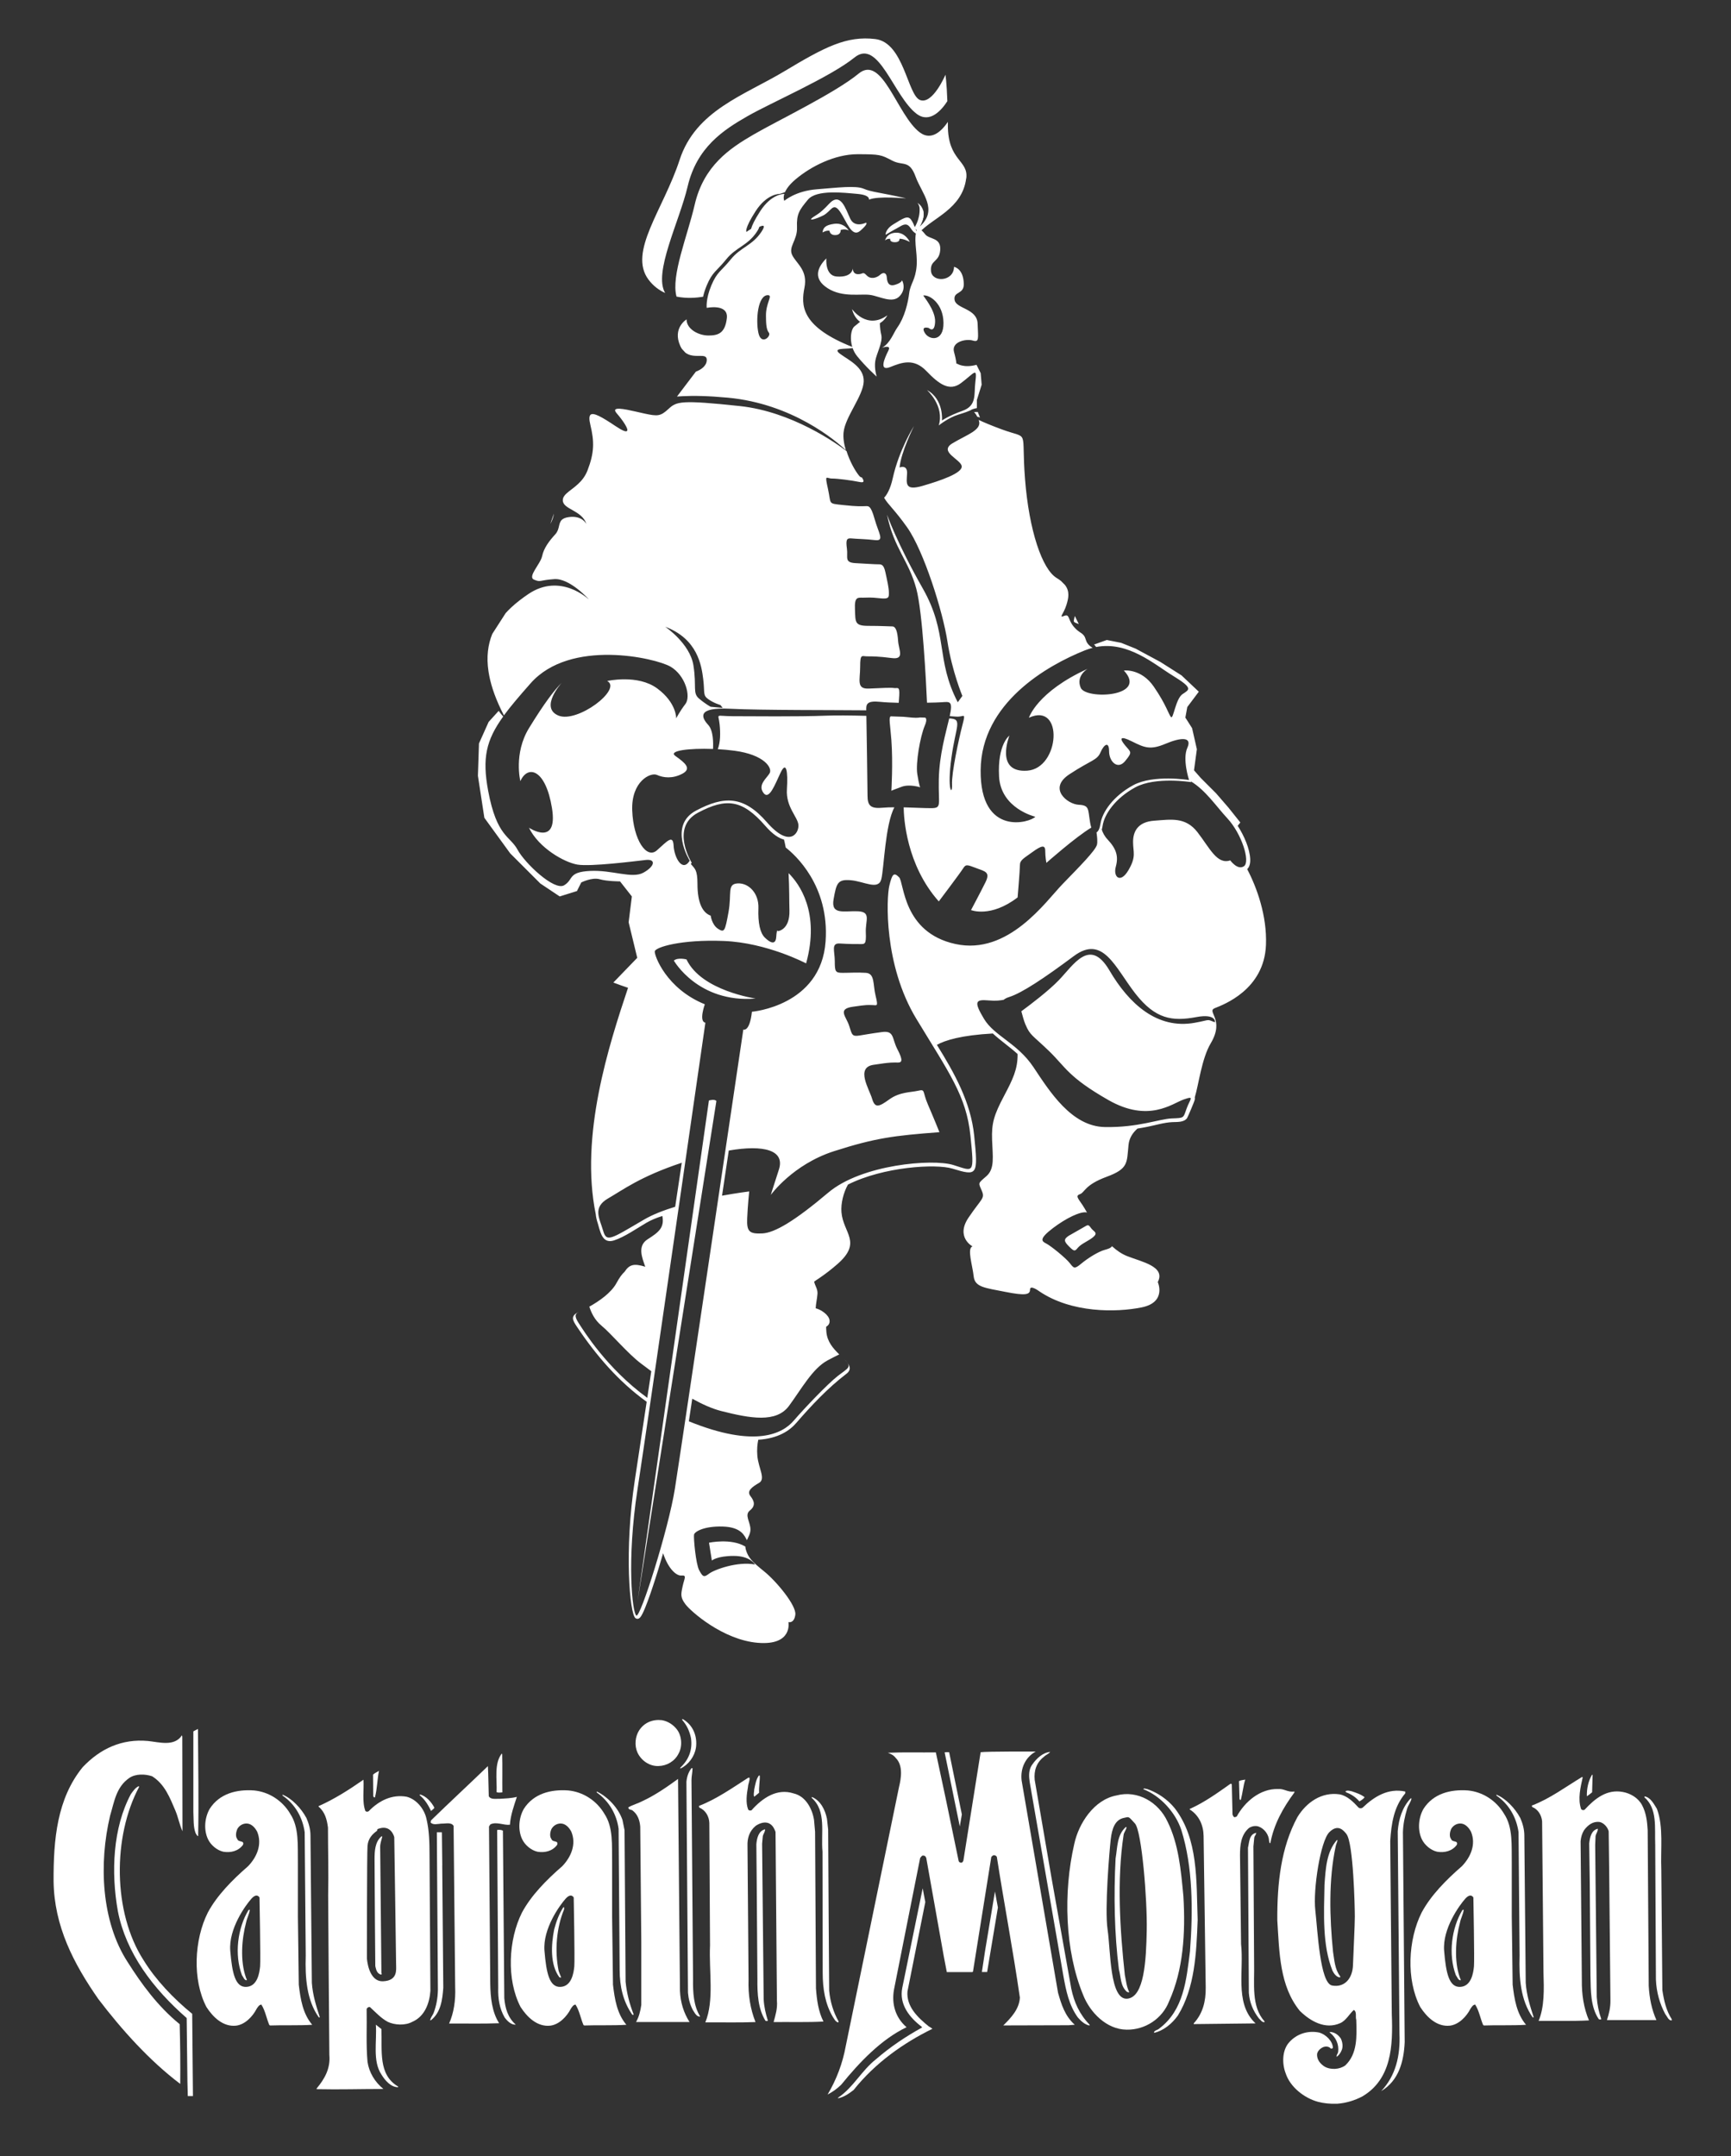 <svg xmlns="http://www.w3.org/2000/svg" id="Layer_1" data-name="Layer 1" viewBox="0 0 376 468.26"><rect x="0" y="0" width="376" height="468.26" fill="#333333" stroke="none"/><defs><style>      .cls-1 {        fill-rule: evenodd;      }      .cls-1, .cls-2 {        fill: #fff;      }    </style></defs><g><path class="cls-2" d="M197.18,428.6s0,.11-.04.11h-.04v-.11h.07Z"></path><path class="cls-2" d="M224.98,380.36c-2.27,1.25-3.37,3.67-3.07,6.28l7.91,46.09c.72,2.54,1.48,5.03,3.63,6.96l-1.32.11-14.2.04c1.74-1.7,3.48-3.59,3.6-6.05-1.48-10.26-3.41-20.32-5-30.54-.11-.27-.38-.34-.64-.38-.23.04-.46.23-.57.42l-3.98,24.9-.19.07h-5.49l-.68-3.55-3.79-21.27c-.11-.15-.15-.34-.34-.42-.19-.08-.49-.11-.64.04l-.34.42-3.11,15.63-2.57,12.94c-.57,3.18.34,6.13,2.73,8.18-5.41,2.57-10.22,7.57-14.2,12.49-.91.87-1.89,1.59-2.95,2.12,1.93-3.25,3.26-6.77,3.94-10.52l11.55-56.16c.49-2,.95-4.81-.72-6.43-.46-.61-1.06-.87-1.71-1.1,3.45-.15,7.08-.04,10.45-.08l2.16,10.1,2.8,13.51c.15.34.57.45.83.23l.19-.34,3.75-23.54c1.17-.19,11.96-.15,11.96-.15h0Z"></path><path class="cls-2" d="M228.12,380.44c-.34.46-.95.64-1.36,1.06-1.63,1.25-2.2,3.03-2.01,5l3.63,21.15,4.32,24.22c.61,2.91,1.78,5.56,3.97,7.8v.19c-.95-.15-1.82-.91-2.54-1.74-1.93-2.65-2.57-5.83-3.14-9l-6.93-39.85c-.27-1.97-1.13-4.43.23-6.17.87-1.25,2.27-2.54,3.82-2.65h0Z"></path><path class="cls-2" d="M208.93,394.02l-.45,2.61-3.29-16.08c.3-.08.64-.04.98-.04l2.76,13.51h0Z"></path><path class="cls-2" d="M197.12,432.4c-.3,3.29,2.2,5.71,4.66,7.68.27.11.53.34.76.49-6.28,3.07-12.45,7.42-17.11,13.28-1.06.84-2.2,1.59-3.41,1.82l.04-.15c3.29-2.2,5.04-5.83,8.21-8.33,3.14-2.72,6.51-4.96,10-6.89l-.04-.15c-2.69-2.04-4.96-4.88-4.24-8.48l4.43-21.61.57,2.99-3.86,19.34h0Z"></path><polygon class="cls-2" points="214.42 428.24 213.28 428.24 213.96 423.73 216.12 410.75 216.76 414.23 214.42 428.24 214.42 428.24"></polygon><path class="cls-2" d="M255.19,392.7c5.11,6.66,4.66,15.59,4.96,24.22-.27,7.23-.61,14.76-4.28,20.74-1.29,1.82-3.14,3.33-5.19,3.79-.08-.53.76-.57,1.1-.91,5.38-4.05,5.91-10.59,6.7-16.76.68-8.89.64-18.39-1.89-26.42-1.25-3.75-4.51-7.38-8.25-8.82.15-.3.57-.04.83-.04,2.27.79,4.39,2.2,6.02,4.2h0Z"></path><path class="cls-2" d="M244.7,396.79c-.07.64-.57,1.1-.64,1.7-1.48,9.76-.79,20.62.27,30.39.26,1.25.38,2.57.95,3.71-.15.15-.38,0-.53-.08-1.4-1.25-1.25-3.18-1.71-4.84-.98-7.68-1.13-16.04-.72-24.07.42-2.42.27-5.11,2.23-6.85l.15.04h0Z"></path><path class="cls-2" d="M270.49,386.45c-.45,1.4-.57,2.91-.95,4.35-.04.04-.11.11-.19.08l-.11-.27-.11-3.82c.38-.23.91-.23,1.36-.34h0Z"></path><path class="cls-2" d="M267.57,387.59l.15,6.4c.07.26.19.6.49.64l.42-.15c1.78-3.25,5.11-6.09,9.01-5.98,1.29-.11,2.16.79,3.52.53v.23c-2.5,3.37-4.47,6.93-5.22,11.01-.27,0-.19-.3-.27-.45-.04-1.4-1.02-2.73-2.31-3.18-.72-.23-1.51-.04-2.08.34-1.74,1.51-1.93,3.71-1.93,5.94l.23,19.26c.64,5.71-1.32,12.49,2.73,16.8l.42.42-13.25.15h-.19v-.15c1.97-2.12,2.65-4.81,2.61-7.76l-.46-32.96c-.04-2.31-.98-4.47-3.03-5.75l.04-.11c3.14-1.4,5.98-3.44,8.82-5.45.15-.04.34.04.3.23h0Z"></path><path class="cls-2" d="M272.87,398.03c0,.34-.34.64-.42.98l-.19,1.97.15,25.39c.11,4.35-.68,9.31,2.27,12.6v.15c-.53.11-.87-.49-1.25-.83-1.25-1.63-2.01-3.45-2.16-5.53l-.19-31.52c.3-1.21.23-2.91,1.78-3.22h0Z"></path><path class="cls-2" d="M296.42,390.28c-.27.38-.72.68-1.14.91-.83-.95-1.82-1.59-2.88-1.97l-.15-.23c.42-.26.95-.08,1.36,0,.98.34,1.97.64,2.8,1.29h0Z"></path><path class="cls-2" d="M306.6,390.54c-.11.76-.72,1.44-.95,2.23-.49,1.63-.87,3.33-.91,5.15l.38,45.56c-.19,4.16-1.25,8.32-5.11,10.63,3.18-3.37,4.17-7.68,3.98-12.45l-.38-44.01c.23-2.69.98-5.15,2.8-7.11h.19Z"></path><path class="cls-2" d="M291.23,442.65c.38.76.57,1.86.15,2.69-.19.49-.61,1.02-1.02,1.32-.12-.38.23-.68.3-1.02.23-1.7-.49-3.21-1.82-4.27v-.11c.98,0,1.82.57,2.39,1.4h0Z"></path><path class="cls-2" d="M290.51,399.59c0,.42-.3.87-.38,1.36-1.55,7.19-1.33,15.44-.57,22.93.3,1.85.38,3.78,1.55,5.3v.23c-.79,0-1.36-.83-1.67-1.44-2.23-5.56-1.86-12.3-1.74-18.7.26-3.48.42-7.08,2.69-9.69h.11Z"></path><path class="cls-2" d="M345.94,385.43c-.04,1.21-.08,2.54-.11,3.78-.38.34-.76.61-1.14.87-.04-1.67.3-3.25,1.1-4.65h.15Z"></path><path class="cls-2" d="M343.78,386c-.46,2.12-1.1,4.65-.34,6.85.19.26.53.3.76.15,2.27-2.46,4.85-4.5,8.29-3.86,1.67.3,3.37,1.29,4.2,2.88.87,1.63,1.1,3.48,1.21,5.41l.23,33.83c.15,2.65.64,5.14,1.67,7.42h-10.75c.45-1.36.79-2.77.76-4.32l-.27-27.89-.11-8.78c-.23-.91-1.06-1.85-2.01-2.04-1.44-.15-2.5.68-3.33,1.78-.45.72-.68,1.51-.76,2.42l.27,30.16c-.04,3.14.42,6.09,1.55,8.74-3.56.19-7.31.07-10.94.11,1.29-3.1,1.17-6.85,1.06-10.45l-.3-32.89c-.11-1.29-.87-2.61-2.12-3.1-.04-.11-.19-.23-.08-.34,3.9-1.48,7.31-4.05,10.9-6.21l.11.11h0Z"></path><path class="cls-2" d="M359.91,392.81c1.47,3.94.76,8.74.95,13.21l.23,26.15c.34,2.27.83,4.43,2.04,6.32v.27c-.72.04-.98-.87-1.4-1.36-1.21-2.27-1.93-4.77-2.04-7.53l-.15-29.25c-.15-3.71.53-7.8-2.35-10.33l.04-.19c1.33.23,2.04,1.7,2.69,2.72h0Z"></path><path class="cls-2" d="M347.07,397.13c.04.57-.38,1.02-.49,1.59l-.08,1.93.34,33.04c.11,1.66.45,3.25.98,4.77-.11.15-.38.08-.53.04-1.82-2.69-1.74-6.13-1.82-9.54l-.15-20.17-.12-8.48c.15-1.25.42-2.84,1.86-3.18h0Z"></path><path class="cls-2" d="M43,375.45c.04,7.99.2,15.34.04,23.29-.28-.08-.4-.44-.56-.68-.52-1.37-.4-3.01-.48-4.58v-17.5c.32-.16.64-.36,1-.52h0Z"></path><path class="cls-2" d="M39.63,397.54v.12c-.64-1.41-.92-3.01-1.53-4.46-1.17-2.73-2.29-5.74-5.06-7.47-1.57-.52-3.57-.56-4.94.36-2.89,1.97-3.29,5.26-4.18,8.19-2.49,10.44-1.89,23.01,3.78,31.76,3.05,4.82,6.59,9.68,11.33,13.53.12,4.3.16,8.63.12,12.97-6.71-5.06-12.77-11.84-17.79-18.43-5.34-7.67-9.6-15.78-9.72-25.61-.04-9.07.76-17.91,6.31-24.73,3.82-4.05,8.55-6.22,14.18-5.7,2.41.24,5.78,1.29,7.39-1.24l.08.32.04,20.4h0Z"></path><path class="cls-2" d="M30.23,388.02c-5.78,10.8-5.74,27.3.96,37.66,2.61,4.25,6.51,8.35,10.56,11.64l.16,17.66v.2h-1.12l-.08-3.13-.16-13.81c-7.31-6.38-13.17-14.13-14.94-23.17-1.53-8.51-1.08-18.19,2.81-25.45.44-.6.96-1.4,1.69-1.73l.12.12h0Z"></path><path class="cls-2" d="M66.53,394.72c.53,1.21.91,2.5.91,3.9l.3,31.98c.19,2.69.95,5.07,1.74,7.49h-.23c-2.65-3.75-2.99-8.62-2.84-13.43l-.23-26.79c-.45-3.14-2.01-6.02-4.81-7.95v-.19c2.08.83,4.09,3.03,5.15,5h0Z"></path><path class="cls-2" d="M54.26,414.74c-.11.95-.61,1.78-.79,2.69-.98,3.67-1.33,8.4-.04,12.04.04.19.23.3.15.57-.53,0-.72-.72-1.02-1.1-1.7-4.5-.95-10.25,1.44-14.19.11.04.19-.08.26,0h0Z"></path><path class="cls-2" d="M82.32,384.54c-.38,1.85-.38,3.9-.87,5.75-.04.08-.11,0-.19.04l-.19-.26-.04-4.69c.38-.38.87-.53,1.29-.83h0Z"></path><path class="cls-2" d="M94.36,392.56c-.15.3-.49.45-.72.72-.61-1.25-1.29-2.46-2.46-3.41v-.19c1.36.3,2.54,1.66,3.18,2.88h0Z"></path><path class="cls-2" d="M96.06,405.05l.23,26.6c-.19,2.61-.53,5.34-2.65,7.04-.08,0-.11.08-.19.04.04-.53.49-1.02.72-1.55.61-1.59.91-3.25.95-5.07l-.23-34.21h1.1l.08,7.15h0Z"></path><path class="cls-2" d="M82.85,440.62c.19,4.66-.76,9.92,3.63,12.49v.15c-1.59,0-2.84-1.47-3.63-2.76-1.97-2.95-.95-7.23-1.21-10.82l1.21.95h0Z"></path><path class="cls-2" d="M83.04,398.8c-.15.72-.46,1.48-.46,2.27l.27,27.4c.08.07.04.19.04.3-.19.08-.42-.07-.61-.19-.53-.42-.61-1.02-.76-1.63l-.08-9.65-.08-13.55c0-1.85.11-3.75,1.48-4.96h.19Z"></path><path class="cls-2" d="M109.08,380.9c.08,2.76,0,5.68.04,8.33-.38.04-.87.11-1.25-.04.11-2.84-.57-6.17,1.1-8.36l.11.08h0Z"></path><path class="cls-2" d="M106.17,390.06c.42.79,1.51.53,2.35.57,1.29-.08,2.54-.11,3.75-.42-.61,1.89-1.36,3.9-1.51,6.05-1.4.15-2.88-.72-4.24-.08l-.3.45.27,34.06c.04,3.14.38,6.25,1.93,8.67-3.52.15-7.31.04-10.87.07,1.02-2.27,1.44-5.03,1.32-7.91l-.34-35.01c-.53-.87-1.78-.45-2.69-.49-.72.04-1.78.38-2.31-.27l.11-.45c3.97-3.86,8.25-7.83,12.34-11.77.11,2.08.11,4.31.19,6.51h0Z"></path><path class="cls-2" d="M109.24,397.55l.3,36.37c.19,2.16.76,4.24,2.5,5.75-.98.08-1.82-.75-2.42-1.55-1.1-1.89-1.48-4.09-1.4-6.47l-.23-34.25c.42-.08.91-.04,1.25.15h0Z"></path><path class="cls-2" d="M135.21,395.21l.45,2.23.23,32.88c.23,2.5.87,4.88,1.74,7.12-.04.19-.23.15-.34,0-1.93-2.8-2.69-6.05-2.69-9.65l-.23-30.65c-.42-3.1-2.04-5.98-4.77-7.91l.04-.19c2.46,1.21,4.69,3.63,5.57,6.17h0Z"></path><path class="cls-2" d="M122.52,414.66c-1.63,3.93-2.08,8.93-1.17,13.36.15.45.34.91.53,1.36-.08.19-.23,0-.38,0-2.04-2.76-1.78-7.04-1.13-10.37.45-1.7,1.06-3.41,2.01-4.84h.15v.49h0Z"></path><path class="cls-2" d="M151.15,379.62c-.3,1.82-1.59,3.6-3.33,4.43-.08-.04-.04-.11-.04-.19,1.82-1.7,2.69-3.86,2.31-6.43-.3-1.44-.87-2.76-1.89-3.9,0-.11-.04-.23.08-.23,2.27,1.29,3.26,3.75,2.88,6.32h0Z"></path><path class="cls-2" d="M147.09,375.64c1.02,1.36,1.17,3.67.3,5.18-.83,1.66-2.54,2.65-4.35,2.69-1.97.08-3.79-1.21-4.58-2.95-.68-1.51-.49-3.48.38-4.81,1.13-1.7,2.95-2.42,4.92-2.2,1.33.23,2.5.98,3.33,2.08h0Z"></path><path class="cls-2" d="M150.43,383.97c0,.87-.23,1.74-.23,2.61l.34,43.22c-.04,2.88.11,5.79,1.55,8.1-.79.15-1.21-.87-1.59-1.4-.61-1.14-.95-2.43-1.06-3.75l-.26-34.85-.08-10.97c.11-1.1.42-2.08,1.1-2.95h.23Z"></path><path class="cls-2" d="M147.7,432.37c.11,2.46.8,4.73,2.08,6.73h-11.62c.64-1.13.95-2.38,1.14-3.71v-13.62l-.23-25.09c-.11-1.36-.53-2.65-1.67-3.52-.3-.23-.95-.11-.91-.68.98-.57,2.08-.83,3.07-1.36,2.69-1.25,5.22-2.99,7.72-4.81l.42,46.06h0Z"></path><path class="cls-2" d="M165.04,385.6c.04,1.21-.23,2.5-.15,3.71l-1.06.87c-.23-.45,0-1.06,0-1.59.23-1.06.38-2.16,1.02-3.03l.19.04h0Z"></path><path class="cls-2" d="M162.81,386.05c.08.68-.3,1.29-.34,2.01-.27,1.51-.53,3.44.04,4.88.15.27.49.27.72.19,2.42-2.72,5.57-4.84,9.16-3.67,2.65.61,4.05,3.37,4.43,5.75l.23,2.57.19,33.99c.19,2.57.53,5.07,1.63,7.23-3.45.19-7.23.07-10.83.11.42-1.52.87-2.95.72-4.66l-.3-36.63c-.23-.64-.57-1.36-1.21-1.74-.98-.64-2.27-.15-3.1.42-1.36,1.14-1.85,2.65-1.78,4.39l.23,28.99c-.11,3.33.38,6.39,1.51,9.23-3.6.15-7.35.04-10.9.07,1.97-4.84.76-11.12,1.02-16.73l-.15-26.57c-.04-1.4-.83-2.8-2.16-3.33-.08-.11-.11-.23-.08-.38,3.82-1.48,7.23-3.9,10.71-6.13h.26Z"></path><path class="cls-2" d="M179.62,394.87l.27,2.46.11,19.19.11,15.78c.23,2.42.91,4.66,2.04,6.66l-.04.23c-.61-.07-.91-.79-1.21-1.21-1.66-2.8-2.2-6.09-2.2-9.61l-.04-26.26c-.38-4.09.91-8.82-2.35-11.69l.04-.19c1.89.76,2.88,2.8,3.26,4.65h0Z"></path><path class="cls-2" d="M166.18,397.25c.04.53-.38.98-.49,1.51l-.15,1.63.34,33.76c.08,1.63.45,3.18.91,4.66-.15.11-.38.11-.53,0-1.59-2.57-1.78-5.79-1.74-9.09l-.15-20.55-.08-8.67c.11-1.29.46-2.91,1.89-3.25h0Z"></path><path class="cls-2" d="M63.01,393.85c2.01,2.95,1.63,7,1.7,10.63v11.69l.19,14.83c.38,3.18.87,6.28,2.92,8.7-2.99.19-6.17.04-9.12.15l-.19-.08c-.64-1.47-.87-3.1-1.74-4.46-.49.04-.76.53-1.02.91-.87,1.7-2.54,3.44-4.47,3.67-2.8.3-5-1.82-6.44-4.05-3.1-5.94-2.65-14.64.3-20.51,2.01-3.75,5.34-7.11,8.75-10.07,1.93-2.01,3.1-4.77,1.97-7.49-.45-.87-1.25-1.78-2.31-1.78-.83,0-1.59.45-2.01,1.21-.26.61-.45,1.59,0,2.16.26.79,1.59.23,1.25,1.25-.98,1.36-2.65,1.78-4.28,1.51-1.36-.3-2.73-1.44-3.33-2.72-.98-2.04-.72-4.73.38-6.62,2.12-3.29,5.83-4.24,9.62-3.97,3.18.3,6.13,2.16,7.84,5.03h0ZM56.36,412.05s-.54-1.08-1.75.27c-1.21,1.35-4.99,6.48-4.59,11.33.41,4.86,1.08,7.96,3.51,7.82,2.43-.13,2.83-3.1,2.97-4.45.13-1.35-.13-14.97-.13-14.97h0Z"></path><path class="cls-2" d="M330.2,394.72c.53,1.21.91,2.5.91,3.9l.3,31.98c.19,2.69.95,5.07,1.74,7.49h-.23c-2.65-3.75-2.99-8.62-2.84-13.43l-.23-26.79c-.45-3.14-2.01-6.02-4.81-7.95v-.19c2.08.83,4.09,3.03,5.15,5h0Z"></path><path class="cls-2" d="M317.94,414.74c-.11.95-.61,1.78-.79,2.69-.98,3.67-1.33,8.4-.04,12.04.04.19.23.3.15.57-.53,0-.72-.72-1.02-1.1-1.7-4.5-.95-10.25,1.44-14.19.11.04.19-.08.27,0h0Z"></path><path class="cls-2" d="M326.68,393.85c2.01,2.95,1.63,7,1.7,10.63v11.69l.19,14.83c.38,3.18.87,6.28,2.91,8.7-2.99.19-6.17.04-9.12.15l-.19-.08c-.64-1.47-.87-3.1-1.74-4.46-.49.04-.76.53-1.02.91-.87,1.7-2.54,3.44-4.47,3.67-2.8.3-5-1.82-6.44-4.05-3.1-5.94-2.65-14.64.3-20.51,2.01-3.75,5.34-7.11,8.75-10.07,1.93-2.01,3.11-4.77,1.97-7.49-.46-.87-1.25-1.78-2.31-1.78-.83,0-1.59.45-2.01,1.21-.26.61-.45,1.59,0,2.16.27.79,1.59.23,1.25,1.25-.98,1.36-2.65,1.78-4.28,1.51-1.36-.3-2.72-1.44-3.33-2.72-.98-2.04-.72-4.73.38-6.62,2.12-3.29,5.83-4.24,9.62-3.97,3.18.3,6.13,2.16,7.84,5.03h0ZM320.03,412.05s-.54-1.08-1.75.27c-1.21,1.35-4.99,6.48-4.59,11.33.4,4.86,1.08,7.96,3.51,7.82,2.43-.13,2.83-3.1,2.97-4.45.13-1.35-.13-14.97-.13-14.97h0Z"></path><path class="cls-2" d="M131.26,393.85c2.01,2.95,1.63,7,1.7,10.63v11.69l.19,14.83c.38,3.18.87,6.28,2.91,8.7-2.99.19-6.17.04-9.12.15l-.19-.08c-.64-1.47-.87-3.1-1.74-4.46-.49.04-.76.53-1.02.91-.87,1.7-2.54,3.44-4.47,3.67-2.8.3-5-1.82-6.44-4.05-3.1-5.94-2.65-14.64.3-20.51,2.01-3.75,5.34-7.11,8.75-10.07,1.93-2.01,3.1-4.77,1.97-7.49-.45-.87-1.25-1.78-2.31-1.78-.83,0-1.59.45-2.01,1.21-.27.61-.45,1.59,0,2.16.26.79,1.59.23,1.25,1.25-.98,1.36-2.65,1.78-4.28,1.51-1.36-.3-2.73-1.44-3.33-2.72-.98-2.04-.72-4.73.38-6.62,2.12-3.29,5.83-4.24,9.62-3.97,3.18.3,6.13,2.16,7.84,5.03h0ZM124.61,412.05s-.54-1.08-1.75.27c-1.21,1.35-4.99,6.48-4.59,11.33.4,4.86,1.08,7.96,3.51,7.82,2.43-.13,2.83-3.1,2.97-4.45.13-1.35-.13-14.97-.13-14.97h0Z"></path><path class="cls-2" d="M78.95,386.47c.15,2.19-.34,4.81.42,6.81.19.19.49.19.72.04,2.23-2.31,5.07-3.71,8.25-3.14,2.2.57,3.9,2.76,4.32,4.92.57,2.42.64,5.07.64,7.72l.19,29.52c-.19,2.69-1.25,5.56-3.9,6.7-1.55.87-3.86.75-5.41,0-1.44-.8-2.58-2.04-3.82-3.18-.34-.07-.61.15-.72.41.08,3.79-.15,7.76.19,11.47.34,2.31,1.59,4.39,3.45,5.9-5.11,0-9.5.15-14.5.04v-.15c1.74-2.08,3.03-4.35,2.76-7.27l-.15-18.43-.11-16.31c.11-4.88-.04-9.88-.04-14.65-.23-1.74-.64-3.37-2.04-4.54v-.11c3.41-1.51,6.62-3.56,9.77-5.75h0ZM81.85,397.61c-.94.67-1.89,1.62-2.02,3.24-.13,1.62-.13,24.41-.13,24.41,0,0,.27,5.12,3.51,4.99,3.24-.14,2.83-2.56,2.83-3.64s-.4-27.65-.4-27.65c0,0-.67-2.97-3.64-1.75l-.13.41h0Z"></path><path class="cls-2" d="M253.6,395.57c2.42,4.88,2.92,10.56,3.45,16.2.49,8.06-.04,16.04-3.1,22.82-1.44,3.75-5.19,6.25-9.24,6.17-4.35-.04-7.95-3.75-9.43-7.53-3.98-9.61-4.35-22.33-1.93-32.81.95-4.43,4.28-9.61,9.16-10.52,4.66-1.25,9.2,1.55,11.09,5.68h0ZM244.09,394.78c-1.89.42-2.56,2.29-2.83,4.72-.27,2.43-1.35,15.11-.67,19.56.67,4.45.42,15.4,4.32,14.97,3.64-.41,4.05-8.23,4.18-14.84.13-6.61-1.08-21.58-2.56-23.2-1.48-1.62-1.21-1.48-2.43-1.21h0Z"></path><path class="cls-2" d="M305.24,389.07v.38c-2.46,2.88-3.03,6.55-3.26,10.37l.34,37.62c.27,6.89-.07,14.08-6.4,17.82-1.67.87-3.48,1.44-5.49,1.59-1.48.04-2.84-.08-4.13-.42-2.95-.79-6.06-3.18-7.04-6.21-.79-2.04-.79-4.99.76-6.7,1.63-1.86,4.12-2.65,6.59-2.12,1.36.42,2.84,1.78,2.92,3.29-.08.19-.34.23-.49.15-.38-.46-1.06-.49-1.59-.3-.64.27-1.25.83-1.36,1.52-.08,1.17.68,2.12,1.63,2.72,1.32.76,3.29.64,4.5-.26,2.65-2.5,2.5-6.29,2.38-9.88-.23-.72.19-1.74-.53-2.16-.98.87-1.7,2.34-2.99,2.88-3.18,1.4-6.4-.38-8.75-2.69-4.39-5.41-4.43-12.64-4.88-19.68-.04-8.06.8-15.78,4.36-22.37,1.97-3.25,5.3-5.53,9.16-4.96,1.66.3,2.99,1.63,4.16,2.91.26.15.57.15.83,0,2.57-2.46,5.6-4.31,9.28-3.52h0ZM292.48,398.29c-.58-.73-1.82-2.33-3.74-.4-1.92,1.92-3.54,12.44-3.04,16.89.51,4.45,1.01,15.88,3.64,16.39,2.63.5,4.45-1.42,4.55-4.45.1-3.04.4-8.6.4-10.52s-.3-15.98-1.82-17.91h0Z"></path></g><g><path class="cls-1" d="M232.37,268.23c1.5-.87,2.87-1.62,3.5-2s.75,0,1.25.62,1.5.87.25,1.87c-.97.78-2.51,1.37-3.25,2.25-.62.75-.75.87-1.87-.25s-1.37-1.62.12-2.5h0ZM212.4,89.46c-.39,0-.67.01-.81.02.21.22.45.54.68,1.01l.6.17-.48-1.19h0ZM233.46,133.77c-.25,1.33-.54,1.23.78,1.71l.09.03-.87-1.75h0ZM237.61,139.87c.17.23.33.45.49.63,6.97-1.31,12.61,3.76,16.65,6.23,4.5,2.75,3.62,3,2.12,4s-2,5.5-2.5,5-1-2.62-3.75-6.62-6.5-3.5-6.5-3.5c5.37,5.75-8.25,6.37-9.37,3.75s1.5-4.12,1.5-4.12c-11,5-12.75,10.62-12.75,10.62,7.62-3.5,6.75,11-.37,11.5s-3.87-7.62-3.87-7.62c0,0-2.62,1.87-2.25,8.87s7.87,8.75,7.87,8.75c-1,1.25-12,4.5-11.87-10.12s14.5-22.75,22.62-26c.58-.23,1.15-.42,1.71-.56-.61-.35-1.23-.89-1.46-1.69-.5-1.75-1.25-1.25-2.62-2.87s-.87-2.87-2.12-2.37-.12-.37.5-2.37c.46-1.47.78-2.94-.31-4.35l-.87-.87c-.27-.22-.58-.43-.94-.65-3.12-1.87-6-10.25-6.87-21.5s1.12-8.5-5-10.75c-2.38-.88-3.99-1.56-5.06-2.07l.06.2c.62,2-2.62,3-5.75,4.87s1.87,3.5,2,5-4.62,3.12-8.5,4.25-3.5-.5-3.37-2.62-1.62-1.37-1.62-1.37c.25-3.25,3.12-9,3.12-9,0,0-3.25,5.12-4.62,11.37-.52,2.34-1.27,3.57-1.87,4.2.89,1.54,2.27,2.57,5,6.42,3.62,5.12,7.75,18.25,8.75,24.75s3.25,11.87,3.25,11.87l-1,1.37c-4.87-9.37-2-14.87-7.62-24.75s-7.75-16-7.75-16c1.5,7.37,4.75,10,6.37,16.12,1.37,5.14,2.11,20.08,2.32,24.73,1.46-.02,2.63-.06,3.18-.1,1.75-.12,2.5-.37,1.75,3.02.88.07,1.5.11,1.75.11,1.37,0,1.75-1,1,1.87s-2.37,10.37-2.25,12.87-1.12,1.37-.12-5.87c.96-6.97,2.5-8.39-.49-8.49-.78,3.34-2.14,7.89-2.26,13.24-.12,5.62.75,6.25-1.75,6.25-1.41,0-3.69-.12-5.88-.18.03,2.24.54,12.46,7.63,20.43,0,0,4.62-6.12,5.25-7.12s.87-.87,2.87-.12,3.12.87,2,3.12-3.12,6-3.12,6c0,0,4.25,1.75,10.12-2.75,0,0,.5-5.87.5-7s.87-1.5,2.75-2.87,2.75-1.62,2.75-.25.25,2.62.25,2.62c0,0,6.38-5.65,9.76-7.66-.1-.3-.19-.66-.26-1.09-.5-3-.12-3.75-2.5-3.87s-6.75-3.5-2-6.62,6-3,6.75-4.75,1.87-2.5,1.87-.25,1.87,4.12,3.5,2.12,1.25-1.87,0-3.37-1.25-2.25,1.5-.87,4,1.87,7.25.5,5.87-1.62,4.75.87.37,7,.37,7c0,0-7.75-1.25-12.12,1.12s-6.75,5.87-7.12,8.37c-.16,1.04-.49,1.7-.86,1.88.13.89.24,1.97.11,2.62-.25,1.25-3.87,4.87-7.5,8.62s-11.75,15.5-23.25,13-11.12-13.37-12.25-14.5-1.5-.75-2.12,1.87-1.25,17.12,5.87,28.87,10.87,16.75,11.75,25.37.75,7.75-3.75,6.37-19.87-.12-27.12,6-11.62,8.75-14.37,8.87-3.37-.37-3.25-3.25.44-5.87.44-5.87c0,0-2.47.3-5.9.92l1.46-9.8c7.62-1.31,12.26-.09,10.89,4.13-1.75,5.37-1.75,5.5-1.75,5.5,0,0,4.75-6.62,13.75-9.5s13-3.37,22.87-4.12c0,0-1.25-3.12-2.5-6s-.5-3.37-2.12-3-4,.25-6.25,1.87-3.12,2-3.75-.12-3.62-6.75.25-7.37,4.5-.5,5.37-.5,1.12-.5-.12-2.87-.62-4.12-3.37-3.75-3.25.5-4.87.75-1.62-.12-2.25-2.12-2.62-3.62.75-4.12,3.25-.37,4.25-.37,1.37.5.75-2-.12-4.87-2.12-5-3.37,0-5,0-1.75-.25-1.75-2.5-.87-4,1.12-3.87,3.37.12,4.37.12,1.37.12,1.25-2.5,1.25-4.5-1.75-4.62-5.87.87-5.25-2.62.87-4.37,3.75-4.12,6,2.25,6.62-.25c.58-2.31.83-11.88,2.84-15.59-.94,0-1.79.02-2.47.09-2.62.25-3.37-.37-3.37-2.62,0-2.07-.21-15.2-.25-17.33-3.39-.09-6.52-.12-8.63-.04-6.5.25-16.12.12-20.25.12s-3.25-.75-3,1.75c.21,2.11.16,3.86-.39,5.41,1.23.07,2.47.18,3.64.34,6.5.87,8.25,3.75,7.62,4.87s-2.62,2.5-1.37,4.25,2.5-1.75,3.75-4.37,1.62-.25,1.37,3.62,2.37,6,2.5,7.75-1.87,5.12-6.87-.62-9.25-5.75-15.37-2.5-1.37,10.87-1.37,10.87c-1.62,2.62-3.37-.75-3.5-3.25s-1.37-1-3.62,1-5.12-2.25-5.37-8.62,4-8.37,5.37-7.75,3.37.87,5.5-.25.62-2.37-1.5-3.87c-1.63-1.15,3-1.71,8.18-1.52.07-1.25.09-4-1.05-5.23-1.5-1.62-2.5-3.87,4.75-3.5,6.53.34,23.32.27,29.59.34-.05-1.29.06-2.15,3.03-1.84,1.06.11,2.48.18,4.02.21.03-.43.07-.96.11-1.59.12-2.12-.37-1.5-1.12-1.62s-2.75,0-5.5.12-1.87-1.87-1.87-4.75.37-2.25,1.5-2.25,2.5,0,5.37.37,1.5-1.75,1.37-3.75-.5-3.12-1.25-3.12-2.25-.12-5.25-.12-2.75-.87-2.87-3.62.62-2.5,1.75-2.5,1.5-.12,3.62.12,2-.25,2-1.25-.37-2.62-.75-4.37-.87-1.75-1.62-1.75-2.37-.12-4.87-.25-1.62-1.25-1.87-3.12-.12-2.37,1-2.25,3,.12,5.12.37.75-1.5-.12-4.62-1.37-2.75-2.12-2.75-1.37.12-4.75-.25-2.5-.12-3.25-3.5-.37-2.25.87-2.25,4.12.37,6,.75c1.14.23.94-.29.52-.98-.2,0-.41-.12-.64-.4-.78-.94-2.01-3.06-2.72-5.34-2.17-1.65-11.85-8.56-23.17-9.77-12.87-1.37-13.75-1-15.5.62s-2.37,1.62-5.25,1c-2.23-.48-5.66-1.42-6.27-.89-.16.16-.09.43.29.87,1.16,1.33,2.66,3.44,2.21,3.81-.21.22-.93-.02-2.47-1.05-2.98-1.99-4.81-3.04-5.45-2.47-.31.3-.32,1.01-.03,2.21.87,3.62.87,6-.62,9.87-.5,1.29-1.26,2.22-2.06,2.96-.91.85-1.87,1.45-2.51,2.05-.49.45-.8.91-.8,1.48,0,2,4.12,2.12,5.12,5.12,0,0-.02-.04-.06-.11l.05.13s-.87-1.87-3.75-1.5c-.77.1-1.25.31-1.56.59-.81.77-.43,2.05-1.42,3.14-1.37,1.5-2.5,3-2.87,4.75s-3.25,4.5-1.75,5.12,1,.12,4.37-.12,7.5,4.37,7.5,4.37c0,0-.06-.06-.19-.17l.17.18s-6.12-5.87-13.12-1.12c-1.28.87-2.54,1.82-3.69,2.89-.42.39-.82.8-1.21,1.23l-2.91,4.52c-.93,2.29-1.31,4.98-.81,8.21l.15.85c.49,2.54,1.51,5.4,3.19,8.63,1.49-2.03,3.41-4.26,5.8-6.97,8.62-9.75,27.12-5.5,30.37-3.62s4.5,6.5,3.25,8.12-2,3.12-2,3.12c0,0,.12-3.37-4.12-6.5s-10.87-1.62-10.87-1.62c3.37,1.75-6.5,9.25-10.62,7.5s.75-7.12.75-7.12c-1.62,1.62-3.75,4.37-7.12,9.87s-1.87,11.5-1.87,11.5c1.62-3.62,5.5-2.62,6.87,5.87s-5,4.25-5,4.25c2.12,4.37,7.62,7.5,10.5,8s12.62-.75,14.87-1,2,1.37-.5,2.75-6.75-.62-11.62-.37-3.5,1.87-5.62,3.12-8.5-4.75-10.12-7.75-4.5-2.75-6.37-12.75c-1.33-7.11-.46-10.99,3.26-16.15-.35-.4-.68-.81-.98-1.23l-2.18,2.4-2.1,4.68-.23,7.02,1.4,9.12,5.61,7.72,6.55,6.55,4.21,2.81,3.74-1.17.94-1.87s2.34-1.17,3.98-.7c1.64.47,4.44.47,4.44.47l2.57,3.27-.7,5.61,1.87,7.72-5.19,5.37c1.03.39,2.09.77,3.19,1.14-4.15,12.42-10.52,32.09-7.01,49.18.05.58.19,1.21.41,1.88l.11.37c.15.57.31,1.13.52,1.72.47,1.25,1.22,2.25,2.94,1.7,2.25-.72,4.99-2.64,7.03-3.83,1.01-.59,2.19-1.08,3.46-1.47.47,2.58-.81,3.53-3.22,5.07-2.23,1.43-1.21,3.93-.5,5.95-2.52-.78-3.47-.44-4.48,1.08-.58.53-1.16,1.33-1.77,2.47-1.16,2.15-3.85,3.98-5.9,5.12.4,1.22,1.09,2.84,2.65,4.13,2.12,1.75,5.75,6.12,8.62,8.25.55.41,1.3.98,2.19,1.64l-.87,5.78c-8.88-6.45-13.93-14.77-14.7-15.92-1-1.5-1.25-2.25-.12-2.75-1.93.86-1.42,1.79-.5,3.17,4.17,6.26,9.12,12.01,15.19,16.36-1.16,7.68-2.08,13.78-2.57,16.98-2.34,15.27-1.13,29.1.14,30.01.24.17.66.27,1.06-.22,1.11-1.32,3.49-9.08,3.9-10.39.35-1.13.7-2.3,1.04-3.49,1.16,3.51,2.95,4.94,3.98,4.84,1.25-.12.62.62.25,2.37s-.5,2.37.62,3.87,8.12,7.75,15.75,8.37,6.62-4.5,6.62-4.5c0,0,1.25.37,1.5-1.62s-4.12-7.25-6.75-9.37-3.5-3-4-4.75c-.07-.23-.1-.45-.1-.65-3.04-1.88-7.9-.85-7.9-.85l.62,3.87s1.12-1,4.75-1,4.62,1.87,4.62,1.87c-3.75-.75-8.87,1.12-10,2s-1.37.62-2.12-.75-1.25-7.12-1.12-7.75,2.12-1.87,6.25-1.75c4.06.12,4.73,2.06,5.23,2.96.33-.74.77-1.44.77-2.33,0-1.62-1.37-3.12-.12-4.12s1-2,.12-3.12.37-2,1.87-2.87-.12-3.12-.37-5.87c-.12-1.37,0-2.52.2-3.5,4.3-.27,6.8-1.96,8.24-3.63,3.29-3.8,6.91-7.65,10.92-10.7,1.27-.96.68-2.1-.58-3.25l.22.21c1.62,1.62.75,1.75-1.5,3.5s-7.25,7-9.62,9.75-8.25,6-22.76.12l.74-4.91c2.12,1.18,4.28,2.16,6.27,2.67,6.37,1.62,12,2.62,14.75-1.12s5.12-8.12,8.37-9.87c1.08-.58,1.91-1,2.54-1.3-1.32-1.29-2.59-2.73-2.79-4.82-.04-.47-.06-.85-.06-1.17.49-.31.83-.74.74-1.42-.16-1.23-1.91-2.34-3.01-2.61.05-1.06.32-2.1.39-3.15.07-1.06-.54-1.71-.72-2.63.09-.08.26-.19.4-.29l.6-.4c1.41-.94,2.78-2.01,4.05-3.12,5.46-4.77,1.26-6.7.88-11.26-.16-1.94.44-4.27,1.41-6.01,7.67-3.86,19.08-4.58,22.71-3.46,5.43,1.66,5.59,1.47,4.71-7.17-.74-7.27-4.3-13.6-8.1-19.71,1.8-1.01,5.31-2.09,12.15-2.47,1.7,1.57,3.62,2.87,5.38,4.46.04,3.29-1.06,5.53-2.92,9.05-2.25,4.25-2.75,6-2.62,9.62s.62,6.25-1.25,7.87-1.75,1.37-1,3.12,0,1.62-2.87,5.87.87,6.25.87,6.25c-1.25.37,0,4.12.25,6.5s2.5,2.5,6.87,3.37,5.37.62,5.37-.5,2,.37,2,.37c7,4.75,16.75,4.62,22.25,3.5s3.5-5.5,3.5-5.5c1.75-3.37-3.42-4.37-6.62-5.62-1.2-.47-2.32-1.24-3.33-2.17-.23.41-.88.61-1.55.79-1.37.37-3.62,1.75-5.12,3s-1.62,1-2.5-.12-4.12-3.75-5.12-4.25-1.62-1,1.5-3.37c2.78-2.11,6.05-3.73,7.36-3.36-.42-.73-.75-1.31-.98-1.64-1.12-1.62-1.5-2-.5-2.37s1-2,5.75-3.75,4.37-3,4.75-6.87c.15-1.59.96-2.73,1.95-3.6.68-.11,1.39-.23,2.13-.38,1.77-.35,3.64-.94,5.45-1.02,1.03-.05,2.52.08,3.19-.87.15-.21,1.6-3.61,1.67-4,.04-.21.04-.39.01-.53.84-2.72,1.48-8.39,3.47-11.73,3.12-5.25-1-6.87.87-7.62s10.75-4,11.12-13.75c.24-6.28-1.96-12.41-4.08-16.44.44-.41.7-1.11.66-2.16-.09-2.24-1.31-5.07-2.72-7.25.2-.24.39-.48.57-.72l-2.57-3.22-2.7-3.12-3.33-3.33-1.46-1.66.62-4.58-1.04-4.58-1.46-2.29.42-2.29,2.5-3.33-3.75-3.54-4.58-2.91-5.41-2.91-3.12-1.25-3.12-.62-2.69.96h0ZM119.54,113.78c.46-.81.69-1.55.77-2.25l-.77,2.25h0ZM147.01,86.12c.38-.03.78-.06,1.2-.08,2.49-.13,5.69-.07,9.89.32,14.04,1.31,23.44,9.34,25.63,11.4-.4-1.32-.63-2.69-.49-3.91.37-3.37,4.25-7.87,4.37-11s-3.25-4.62-5.12-6,1.25-1,2.62-1.25c.18-.03.4-.05.65-.05-.48-.16-.98-.35-1.52-.57-10.27-4.32-10.25-8.75-9.5-12.5s-1.62-5.12-2.62-7,1.12-3.25,1-6.12.5-3.75,2.37-6,7.87-1.5,10.75-1.25,2.5,1.25,2.5,1.25c2-.87,8-.25,8.08-.29-5.86-1.33-7.47-1.34-9.2-2.08-1.75-.75-5.71-.24-10.25.12-4.62.37-7,2.5-7,2.5,0,0-.31-.54,0-1.5-.17,0-2.82,0-5.24,3.75-2.5,3.87-2,4.5-2,4.5,0,0,4.25-3,2.25,0s-4.5,3.31-6.62,5.94-3,2.69-4.25,5.69-1,4.87-1,4.87c0,0,4.75-1,4.37,2.25s-1.87,3.75-4,3.75-4.75-1.37-4.75-3.5c0,0-3.12,1.87-1.37,5.75.11.24.23.46.36.65l.75.82c1.96,1.52,4.75-.2,4.65,1.66-.07,1.31-1.33,2.07-2.37,2.47l-3.9,5.14.13.03-.13-.02-.21.27h0ZM193.48,155.56l2.8.1c1.31.14,2.64.27,3.22.19l.33-.05,1.15.04c.28.2.35.68-.11,1.76-1,2.37-2,8.12-1.62,10.5s.62,2.87.62,2.87c0,0-2.25-.75-4-.12s-2.25.87-2.25.87c0,0,.37-6,0-11-.28-3.67-.62-4.85-.14-5.17h0ZM200.56,64.17c-.12.02,2.69,3.19,2.56,5.75s-1.37,1.31-1.37,1.31c0,0-1.81-.56-.87,1.06s4.12,2,4.06-2.19-3-6.12-4.37-5.94h0ZM191.59,75.53c1.83-1.06,2.47-3.21,3.34-4.43,1.56-2.19,2.31-5.37,2.56-7.44s1.37-2.81,1.62-5.94-.94-6.06.31-8.5c1.06-2.07,1.2-3.16.96-3.89.26.61.28,1.24.18,1.82-.19.84-.5,1.5-.73,1.92-.06.1-.1.15-.1.15-.1.2-.19.31-.19.31,0,0,.56.25,1.44,1.37s3.44.62,3.25,3.37-2.25,2.12-2,4.62,4.94,2.31,5-.94c0,0,2.04.31,2.12,3.69.06,2.37-2.31,1.56-2,3.5s4.87,1.81,5,5.12.37,4.12-1.06,3.69-4.69.25-4.06,2.5c.22.79.44,1.68.53,2.59l.09-.09s1.47,1.05,4.26.27l.91,1.82.21,2.5-1.04,3.33v1.75c-.67.13-1.18.3-1.44.51-.32.15-1.04.44-2.53.89-2.25.69-4.31,2.37-4.31,2.37,1.31-4.25-2.56-7.69-2.56-7.69,3.72,2.03,3.25,6.62,3.25,6.62,0,0,1.37-1,4.5-2.12s2.44-3.63,2.75-6.12c.44-3.56-.12-2.12-3.12.12-2.48,1.86-4.75.25-7.5-2.62s-5.37-1.87-7.87-.87-1.25-1.87-.37-3.62c.49-.98-.46-.86-1.4-.57h0ZM164.12,216.85c-12.5,1-17.75-8.25-17.75-8.25.87-.75,2.75-.25,2.75-.25,3.25,6.87,15.12,8.49,15,8.5h0ZM153.99,238.98s1.25-.37,1.62.12l-17.12,108.62,15.5-108.75h0ZM148.09,252.5c-9.07,3.02-12.83,5.93-15.97,7.73-3.5,2-1.87,4.37-1.12,7s1.62,1.87,8.87-2.37c1.85-1.09,4.25-2.02,6.79-2.8l1.43-9.55h0ZM222.74,222.48c-.39-.93-.63-1.96-.89-2.87,2.19-1.61,5.94-4.47,8.14-6.75,3.25-3.37,6.75-9.37,11-2.12s10.36,12.83,18.5,11.37c3.5-.62,2.5-.87,4.37-.12.12.05.37-1.94-4-1.12-5.18.96-8.87.5-13.25-5.12s-7-12.87-13.37-8.12-11.25,8-14,8.87c-.58.18-.97.4-1.23.62-.77.13-1.6.28-3.27.13-2.87-.25-3.25.25-1,4s7.25,5.25,10.75,10.5,8.25,12.87,15.5,13,11.75-1.75,14.5-1.87,2.5,0,3.25-2.12,1.87-2.87-.62-2-7.62,5.12-16.37.12-9.25-7.12-12.87-10.62-4.12-3.37-5.12-5.75h0ZM258.69,169.69l.05.16s-7.75-1.25-12.12,1.12-6.75,5.87-7.12,8.37c-.04.3-.1.57-.18.81.21.67.59,1.44,1.3,2.19,1.87,2,2.37,3.62,1.75,5.87s1,3.75,2.75.75,1-3.87,1-6.12,1-4.37,4.62-4.62,6.75-.87,9.37,2.5,4.25,7.12,7.12,6.12c0,0,1.62,2.25,3,1.25s-.5-7-3.62-10.37c-2.44-2.63-4.72-6.1-7.93-8.04h0ZM156.49,153.1s-1.37-.37-2.62-1.25-.75-1.37-1.12-4.37-1.25-8.75-8.25-11.37c0,0,5.37,3.62,6.12,8.37s-.25,6,1.25,7.25,2.5,1.75,2.5,1.75l2.62.25-.5-.62h0ZM166.87,64.1c-2.3-.14-2.75,5.5-2.12,8.25s2.87.62,2.25-.12-.6-2.37-.62-3.62c-.06-2.75,1.5-4.44.5-4.5h0ZM170.33,182.33c-1.12-.27-2.49-1.14-4.09-2.98-5-5.75-8.5-6.12-14.62-2.87s-1.37,10.87-1.37,10.87c-.06.1-.12.19-.19.27.84,1.04,1.44,1.17,1.44,4.35,0,4.12,1.12,6.25,2.87,6.87,0,0,.25,2,1.62,2.87s1.5.5,2.25-3.62-.37-6.12,2-6.25,4.62,2.12,4.5,5.37.37,5.37,1.37,6.37,2.37,1.87,2.5-.12.37-1.25.37-1.25c0,0,2.62-.25,2.5-4.5-.06-1.88-.01-4.92-.19-8.1,2.3,2.28,6.88,8.48,3.81,19.6,0,0-8.5-4.5-17.87-4.87s-14.87,1.37-15,2.25,2.5,8.12,10.87,11.5c0,0-1.37,3.75.12,4,0,0-12.37,85.87-14.75,101.37s-1.12,26.75-.25,27.37,7-18.87,8.37-27.5,14.87-99.75,14.87-99.75c0,0,1.37.62,1.87-3.87,0,0,15-1.25,16-15.25.87-12.19-6.69-18.88-8.66-20.41-.11-.6-.23-1.18-.38-1.74h0Z"></path><path class="cls-1" d="M209.87,38.73c-.84,6.69-7.4,8.6-10.19,11.8-.69-.8-1.12-.99-1.12-.99,0,0,1.31-1.81,1.19-4.31-.02-.4-.18-.79-.44-1.18,2.68,1.9.44,5.18.44,5.18,4.12-3.69.5-7.12-.87-10.87s-2.75-2.25-5.12-3.5-2.62-1.37-7.5-1.37-10.12,2.62-13.5,5.5c-1.27,1.08-1.92,2-2.24,2.73l-1.14.39s-2.75-.12-5.25,3.75-2,4.5-2,4.5c0,0,4.25-3,2.25,0s-4.5,3.31-6.62,5.94-3,2.69-4.25,5.69c-.39.93-.63,1.76-.79,2.45-1.38.23-3.54.42-5.77-.03-1.24-4.5,2.36-13.11,3.94-19.93,1.96-8.5,7.61-12.25,12.77-15.25,5.16-3,17.69-9,22.85-13.25,5.16-4.25,8.33,9,13.25,12.75,2.6,1.99,4.88-.41,6.13-2.26v.76c0,7.75,4.5,7.5,4,11.5h0Z"></path><path class="cls-1" d="M144.49,63.63c-1.33-.6-2.59-1.53-3.62-2.9-4.5-6,3.25-15.25,6.75-26s14-14,22.75-19.25,13.5-7.75,19.75-7,7,12.25,9.75,13.25,5.5-5.5,5.5-5.5c0,0,.27,1.75.41,5.74-1.2,1.86-3.77,4.93-6.66,2.76-5-3.75-8.25-16.5-13.5-12.25s-18,9.75-23.25,12.75-11,6.75-13,15.25c-1.79,7.63-7.52,18.77-4.88,23.15h0Z"></path><path class="cls-1" d="M188.12,48.35s-2.44,1.25-3.44-.87-2.09-5.95-4.62-3.19c-2.12,2.31-2.94,2.44-3.69,3.06s.69.31,2.44-.56,2.12-3,3.62-.87,2.56,5.81,4.44,4.19,1.25-1.75,1.25-1.75h0Z"></path><path class="cls-1" d="M192.37,50.98s-.12-1.19,1.75-2.31,3-2,3.75-1,1,2.44,1.5,2.94-.62.25-1.25-.62-1-1.75-2.5-.87-1,.5-3.25,1.87h0Z"></path><path class="cls-1" d="M178.68,50.48s.81-.5,1.5-.37c0,0,.06,1,1.31.94s1.12-1.12,1.12-1.12c0,0,.94-.31,1.75.12,0,0-1.02-1.76-3.19-1.44-1.69.25-2.37.69-2.5,1.87h0Z"></path><path class="cls-1" d="M197.62,52.54s-1.37-.75-2.25-.69c0,0,.19.75-1,.75s-1-.75-1-.75c0,0-.69-.06-1.12.37,0,0,.31-1.62,2.37-1.69s3,2,3,2h0Z"></path><path class="cls-1" d="M185.24,58.17s-.12,1.31,1.06,1.37,1.06-.69,1.94.25,2.19.56,2.94-.12,1.37-.37,1.44.5.25,2.12,1.75,1.69,1.56-1,1.56-1c0,0,1.06,1.75-.5,3.44s-4.31.06-6.37-.25-6,.62-9.25-1.44-2.31-4.5-.31-6.5c0,0-.37,3.75,2.25,3.94,3.56.25,3.5-1.87,3.5-1.87h0Z"></path><path class="cls-1" d="M185.06,67.1s3.19,4.62,7.69,1.37c0,0-1.13,2.39-3.81,2.19-3.25-.25-3.87-3.56-3.87-3.56h0Z"></path><path class="cls-1" d="M191.12,69.92s-.06,1.19.31,2.81-1.06,4.06-1.31,5.69.31,3.37.31,3.37c0,0-2.37-2.12-4.25-4.44s-1.5-5.69-.62-6.44,1.56-1.25,1.56-1.25l2.75.5,1.25-.25h0Z"></path></g></svg>